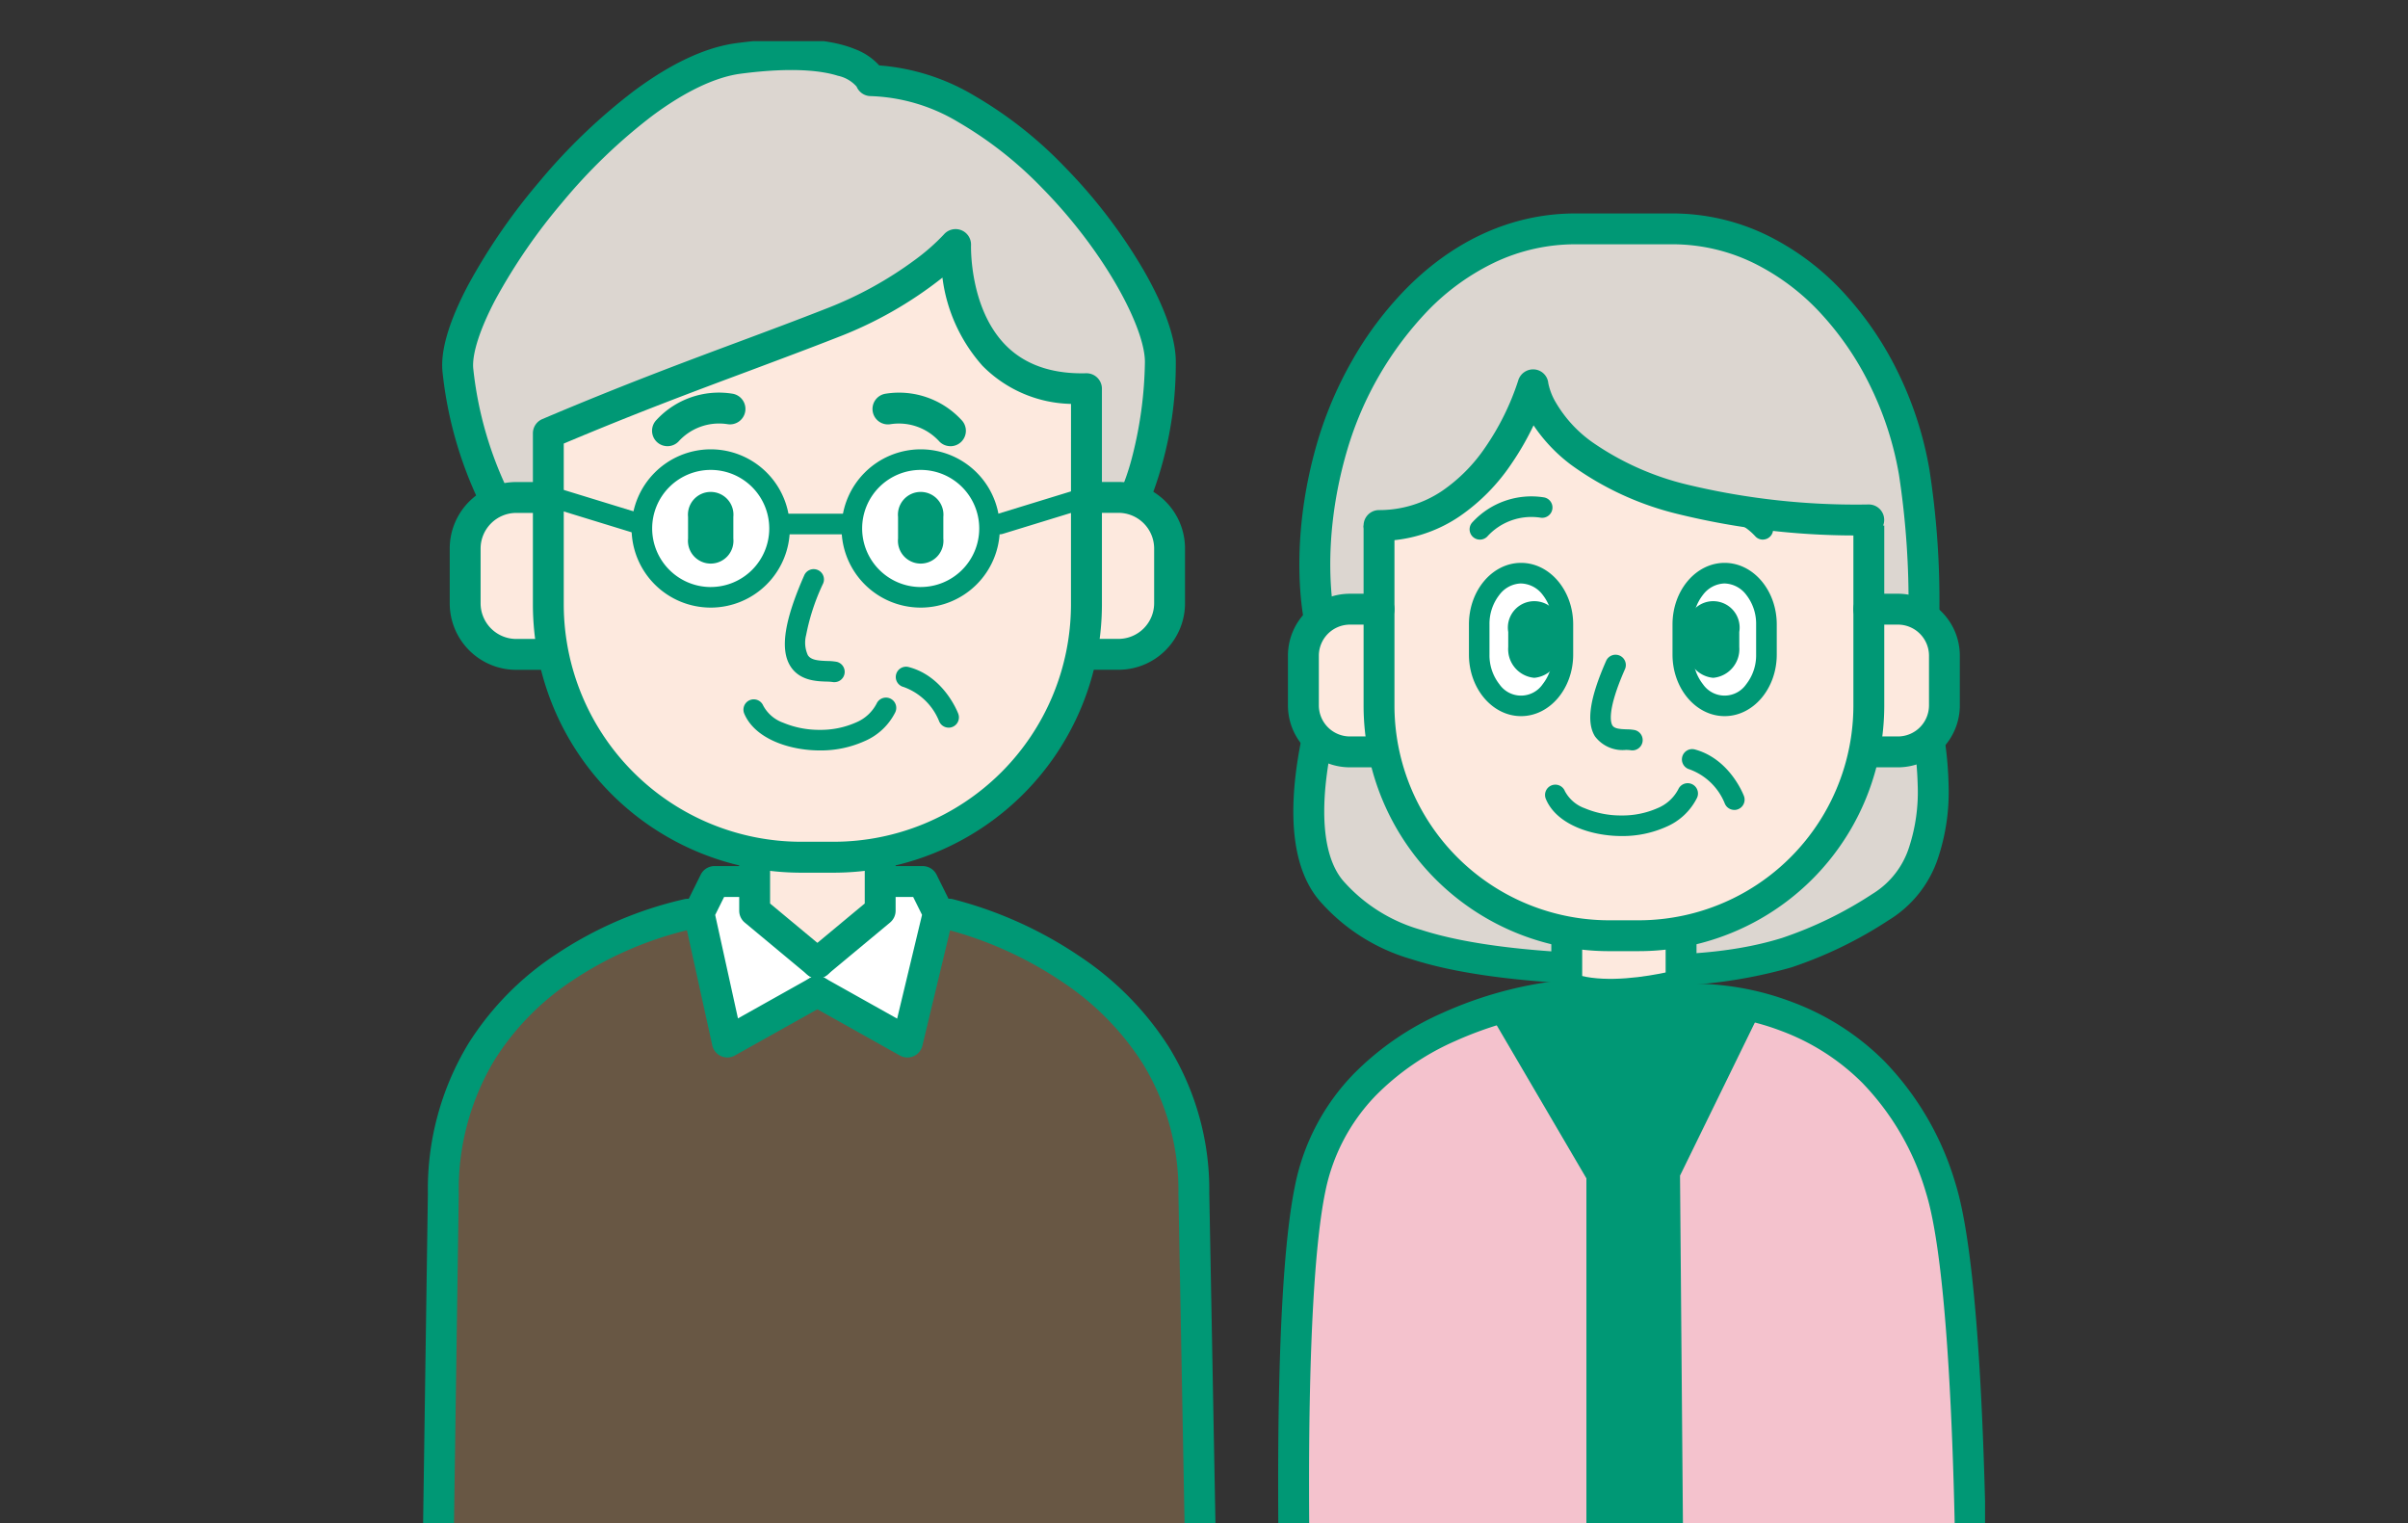 <svg xmlns="http://www.w3.org/2000/svg" xmlns:xlink="http://www.w3.org/1999/xlink" width="234" height="148" viewBox="0 0 234 148">
  <rect x="0" y="0" width="234" height="148" fill="#333333" stroke="none"/>
  <defs>
    <clipPath id="clip-path">
      <rect id="長方形_334" data-name="長方形 334" width="234" height="148" transform="translate(517 4226)" fill="#fff" stroke="#707070" stroke-width="1"/>
    </clipPath>
    <clipPath id="clip-path-2">
      <rect id="長方形_341" data-name="長方形 341" width="151.8" height="162" fill="none"/>
    </clipPath>
  </defs>
  <g id="マスクグループ_13" data-name="マスクグループ 13" transform="translate(-517 -4226)" clip-path="url(#clip-path)">
    <g id="グループ_393" data-name="グループ 393" transform="translate(558.1 4230)">
      <g id="グループ_393-2" data-name="グループ 393" clip-path="url(#clip-path-2)">
        <path id="パス_966" data-name="パス 966" d="M158.575,73.912a32.348,32.348,0,0,1-.153,15.987s-4.86,9.873-29.566,9.873-29.538-9.809-29.538-9.809c-.834-4.954,1.386-15.546,1.386-15.546" transform="translate(-13.008 -9.699)" fill="#dcd6d0"/>
        <path id="パス_967" data-name="パス 967" d="M131.886,101.481q-.84,0-1.714-.017c-9.4-.179-16.306-1.018-21.1-2.564a18.689,18.689,0,0,1-8.73-5.443c-2.309-2.494-3.175-6.58-2.574-12.145a41.526,41.526,0,0,1,1.5-7.35l2.859.91a39.178,39.178,0,0,0-1.378,6.81c-.615,5.778.638,8.484,1.8,9.737A15.778,15.778,0,0,0,110,96.046c4.508,1.455,11.126,2.246,20.233,2.419,6.171.117,10.889-.4,14.848-1.633a38.135,38.135,0,0,0,8.817-4.3l.04-.024a8.239,8.239,0,0,0,3.468-4.445,17.274,17.274,0,0,0,.85-6.067,32.061,32.061,0,0,0-1.119-7.653l2.875-.859a34.776,34.776,0,0,1,1.245,8.461,20.227,20.227,0,0,1-1.025,7.128,11.16,11.16,0,0,1-4.74,6l-.04.024a40.539,40.539,0,0,1-9.478,4.6A47.015,47.015,0,0,1,131.886,101.481Z" transform="translate(-13.002 -9.699)" fill="#009875"/>
        <path id="パス_968" data-name="パス 968" d="M98.389,130.3,97.8,174.547h65.518l-1.917-44.2s-1.947-9.056-5.376-13.861-10.3-9.325-20.933-9.325l-14.966.622s-19.925.761-21.737,22.514" transform="translate(-12.833 -14.062)" fill="#f4c2cd"/>
        <path id="パス_969" data-name="パス 969" d="M128.173,96.516v9.243l4.911,4.263,5.994-4.254V96.516" transform="translate(-16.819 -12.665)" fill="#fde9de"/>
        <path id="パス_970" data-name="パス 970" d="M154.535,37.446V69.535a22.394,22.394,0,0,1-22.493,22.3h-2.581a22.394,22.394,0,0,1-22.52-22.268V37.446Z" transform="translate(-14.033 -4.914)" fill="#fde9de"/>
        <path id="パス_971" data-name="パス 971" d="M126.279,67.407c0,2.74-1.83,4.982-4.065,4.982s-4.065-2.242-4.065-4.982V64.48c0-2.74,1.83-4.982,4.065-4.982s4.065,2.242,4.065,4.982Z" transform="translate(-15.503 -7.807)" fill="#fff"/>
        <path id="パス_972" data-name="パス 972" d="M149.049,67.407c0,2.74-1.83,4.982-4.065,4.982s-4.065-2.242-4.065-4.982V64.48c0-2.74,1.829-4.982,4.065-4.982s4.065,2.242,4.065,4.982Z" transform="translate(-18.491 -7.807)" fill="#fff"/>
        <path id="パス_973" data-name="パス 973" d="M127.445,20.985a22.838,22.838,0,0,0-15,3.979c-5.823,4.1-9.065,11.868-11.928,21.239A72.981,72.981,0,0,0,100,57.977s3.936-.352,5.1-.352,1.2-5.522,1.2-5.522a3.634,3.634,0,0,1,3.055-3.093c2.849-.574,7.5-5.224,8.306-6.39s2.635-6.8,3.979-4.811,6.966,8.277,13.9,9.465,16.829,1.968,17.544,2.2.8,5.017.54,8.147,5.207,3.633,5.207,1.575-1.407-20.3-4.088-24.987-8.1-12.046-17.4-12.636-9.9-.592-9.9-.592" transform="translate(-13.109 -2.742)" fill="#dcd6d0"/>
        <path id="パス_974" data-name="パス 974" d="M98.795,59.493c-.073-.31-1.765-7.717,1.253-17.921a37.168,37.168,0,0,1,3.29-7.7,33.8,33.8,0,0,1,5.305-7.076c4.72-4.775,10.4-7.3,16.424-7.3h9.457a20.982,20.982,0,0,1,9.265,2.158,25.217,25.217,0,0,1,7.459,5.645,32.087,32.087,0,0,1,5.324,7.935,34.668,34.668,0,0,1,2.913,9.155,83.412,83.412,0,0,1,.964,14.038l-3-.074a81.9,81.9,0,0,0-.923-13.462,31.669,31.669,0,0,0-2.662-8.362,29.093,29.093,0,0,0-4.823-7.2,22.234,22.234,0,0,0-6.569-4.983,18.006,18.006,0,0,0-7.951-1.855h-9.457A18.326,18.326,0,0,0,117.2,24.27a22.671,22.671,0,0,0-6.424,4.637,33.141,33.141,0,0,0-7.852,13.515c-2.794,9.447-1.227,16.31-1.211,16.379Z" transform="translate(-13.09 -2.755)" fill="#009875"/>
        <path id="パス_975" data-name="パス 975" d="M122.214,73.39c-2.793,0-5.065-2.684-5.065-5.982V64.48c0-3.3,2.272-5.982,5.065-5.982s5.065,2.684,5.065,5.982v2.927C127.279,70.706,125.007,73.39,122.214,73.39Zm0-12.892a2.726,2.726,0,0,0-2.1,1.1,4.559,4.559,0,0,0-.969,2.887v2.927a4.559,4.559,0,0,0,.969,2.887,2.552,2.552,0,0,0,4.192,0,4.559,4.559,0,0,0,.969-2.887V64.48a4.559,4.559,0,0,0-.969-2.887A2.726,2.726,0,0,0,122.214,60.5Z" transform="translate(-15.503 -7.807)" fill="#009875"/>
        <path id="パス_976" data-name="パス 976" d="M126.028,67.163a2.075,2.075,0,1,1-4.065,0V65.7a2.075,2.075,0,1,1,4.065,0Z" transform="translate(-16.004 -8.294)" fill="#009875"/>
        <path id="パス_977" data-name="パス 977" d="M124,70.154a2.793,2.793,0,0,1-2.532-2.991V65.7a2.568,2.568,0,1,1,5.065,0v1.461A2.794,2.794,0,0,1,124,70.154Zm0-6.443a1.832,1.832,0,0,0-1.532,1.991v1.461a1.585,1.585,0,1,0,3.065,0V65.7A1.832,1.832,0,0,0,124,63.711Z" transform="translate(-16.004 -8.294)" fill="#009875"/>
        <path id="パス_978" data-name="パス 978" d="M144.984,73.39c-2.793,0-5.065-2.684-5.065-5.982V64.48c0-3.3,2.272-5.982,5.065-5.982s5.065,2.684,5.065,5.982v2.927C150.049,70.706,147.777,73.39,144.984,73.39Zm0-12.892a2.726,2.726,0,0,0-2.1,1.1,4.56,4.56,0,0,0-.969,2.887v2.927a4.56,4.56,0,0,0,.969,2.887,2.553,2.553,0,0,0,4.192,0,4.56,4.56,0,0,0,.969-2.887V64.48a4.56,4.56,0,0,0-.969-2.887A2.726,2.726,0,0,0,144.984,60.5Z" transform="translate(-18.491 -7.807)" fill="#009875"/>
        <path id="パス_979" data-name="パス 979" d="M146.046,67.163a2.075,2.075,0,1,1-4.065,0V65.7a2.075,2.075,0,1,1,4.065,0Z" transform="translate(-18.63 -8.294)" fill="#009875"/>
        <path id="パス_980" data-name="パス 980" d="M144.013,70.154a2.793,2.793,0,0,1-2.532-2.991V65.7a2.568,2.568,0,1,1,5.065,0v1.461A2.794,2.794,0,0,1,144.013,70.154Zm0-6.443a1.832,1.832,0,0,0-1.532,1.991v1.461a1.585,1.585,0,1,0,3.065,0V65.7A1.832,1.832,0,0,0,144.013,63.711Z" transform="translate(-18.63 -8.294)" fill="#009875"/>
        <path id="パス_981" data-name="パス 981" d="M106.941,53.609a1.5,1.5,0,0,1,0-3,10.923,10.923,0,0,0,6.124-1.858,16.009,16.009,0,0,0,4.214-4.256,24.922,24.922,0,0,0,3.181-6.452,1.515,1.515,0,0,1,1.592-1.1,1.477,1.477,0,0,1,1.339,1.343,6,6,0,0,0,.674,1.771,12.4,12.4,0,0,0,3.636,3.978,27.308,27.308,0,0,0,9.26,4.116,70.189,70.189,0,0,0,17.572,1.912,1.5,1.5,0,0,1,0,3,72.375,72.375,0,0,1-18.673-2.1A29.4,29.4,0,0,1,125.587,46.2a15.807,15.807,0,0,1-3.629-3.825,27.3,27.3,0,0,1-2.167,3.76,19.063,19.063,0,0,1-5.027,5.086A13.877,13.877,0,0,1,106.941,53.609Z" transform="translate(-14.033 -5.047)" fill="#009875"/>
        <path id="パス_982" data-name="パス 982" d="M161.723,63.52h2.85a4.518,4.518,0,0,1,4.5,4.5v4.863a4.518,4.518,0,0,1-4.5,4.5h-2.85" transform="translate(-21.221 -8.335)" fill="#fde9de"/>
        <path id="パス_983" data-name="パス 983" d="M161.723,78.892a1.5,1.5,0,0,1,0-3h2.85a3.023,3.023,0,0,0,3-3.009V68.025a3.023,3.023,0,0,0-3.009-3h-2.845a1.5,1.5,0,0,1,0-3h2.85a6.018,6.018,0,0,1,6,6v4.867a6.018,6.018,0,0,1-6,6Z" transform="translate(-21.221 -8.335)" fill="#009875"/>
        <path id="パス_984" data-name="パス 984" d="M105.83,77.392h-2.852a4.518,4.518,0,0,1-4.5-4.5V68.026a4.518,4.518,0,0,1,4.5-4.5h2.85" transform="translate(-12.921 -8.335)" fill="#fde9de"/>
        <path id="パス_985" data-name="パス 985" d="M105.83,78.892h-2.852a6.018,6.018,0,0,1-6-6V68.026a6.018,6.018,0,0,1,6-6h2.854a1.5,1.5,0,0,1,0,3h-2.85a3.024,3.024,0,0,0-3,3.009v4.857a3.024,3.024,0,0,0,3.009,3h2.848a1.5,1.5,0,0,1,0,3Z" transform="translate(-12.921 -8.335)" fill="#009875"/>
        <path id="パス_986" data-name="パス 986" d="M133.493,112.349a1.494,1.494,0,0,1-.958-.347l-5.555-4.619a1.5,1.5,0,0,1-.541-1.153v-6.185a1.5,1.5,0,0,1,3,0v5.481l5.014,4.169a1.5,1.5,0,0,1-.96,2.653Z" transform="translate(-16.788 -13.128)" fill="#009875"/>
        <path id="パス_987" data-name="パス 987" d="M129.484,176.2H105.765l-8.025-.031a1.5,1.5,0,0,1-1.493-1.443c0-.092-.347-9.289-.361-19.917-.02-14.335.537-24.32,1.654-29.678a21.647,21.647,0,0,1,5.678-10.767,27.881,27.881,0,0,1,8.668-5.948,38.322,38.322,0,0,1,11.347-3.129,1.5,1.5,0,0,1,.258,2.989h0a35.937,35.937,0,0,0-10.445,2.909,24.829,24.829,0,0,0-7.7,5.3,18.69,18.69,0,0,0-4.868,9.264c-1.06,5.083-1.61,15.132-1.591,29.061.011,8.114.215,15.385.31,18.37l6.578.026h23.71a1.5,1.5,0,1,1,0,3Z" transform="translate(-12.779 -14.012)" fill="#009875"/>
        <path id="パス_988" data-name="パス 988" d="M134.333,112.349a1.5,1.5,0,0,1-.96-2.653l5.014-4.169v-5.481a1.5,1.5,0,0,1,3,0v6.185a1.5,1.5,0,0,1-.541,1.153L135.291,112A1.494,1.494,0,0,1,134.333,112.349Z" transform="translate(-17.627 -13.128)" fill="#009875"/>
        <path id="パス_989" data-name="パス 989" d="M157.816,176.254H134.332a1.5,1.5,0,1,1,0-3h23.452l8.835-.376c.022-7-.051-37.725-2.934-46.944a25.7,25.7,0,0,0-6.209-10.686,21.973,21.973,0,0,0-7.849-5.02,24.3,24.3,0,0,0-9.61-1.574,1.5,1.5,0,0,1-.263-2.988,27.136,27.136,0,0,1,10.93,1.755,24.953,24.953,0,0,1,8.911,5.7,28.657,28.657,0,0,1,6.952,11.913c1.431,4.576,2.381,14.279,2.822,28.837.327,10.772.242,20.358.241,20.454a1.5,1.5,0,0,1-1.436,1.485l-10.3.439Z" transform="translate(-17.627 -14.057)" fill="#009875"/>
        <path id="パス_990" data-name="パス 990" d="M129.331,95.527a23.876,23.876,0,0,1-23.89-23.761V54.17h3V71.753a20.876,20.876,0,0,0,21.011,20.774h2.6a20.876,20.876,0,0,0,20.986-20.8V54.17h3V71.737a23.875,23.875,0,0,1-24,23.789h-2.707Z" transform="translate(-14.033 -7.108)" fill="#009875"/>
        <path id="パス_991" data-name="パス 991" d="M118.223,55.262a1,1,0,0,1-.707-1.707,7.781,7.781,0,0,1,6.918-2.4,1,1,0,0,1-.316,1.975,5.783,5.783,0,0,0-5.188,1.843A1,1,0,0,1,118.223,55.262Z" transform="translate(-15.513 -6.83)" fill="#009875"/>
        <path id="パス_992" data-name="パス 992" d="M148.958,55.262a1,1,0,0,1-.707-.293,5.783,5.783,0,0,0-5.188-1.843,1,1,0,1,1-.316-1.975,7.781,7.781,0,0,1,6.918,2.4,1,1,0,0,1-.707,1.707Z" transform="translate(-18.752 -6.83)" fill="#009875"/>
        <path id="パス_993" data-name="パス 993" d="M133.094,88.274c-2.913,0-6.314-1.111-7.349-3.594a1,1,0,1,1,1.846-.769,3.541,3.541,0,0,0,1.929,1.664,9.063,9.063,0,0,0,3.574.7,8.47,8.47,0,0,0,3.5-.71,3.978,3.978,0,0,0,2.022-1.844,1,1,0,0,1,1.816.838,5.934,5.934,0,0,1-2.994,2.819A10.356,10.356,0,0,1,133.094,88.274Z" transform="translate(-16.621 -11.041)" fill="#009875"/>
        <path id="パス_994" data-name="パス 994" d="M146.06,85.235a1,1,0,0,1-.936-.649,5.842,5.842,0,0,0-3.436-3.3,1,1,0,0,1,.515-1.932c3.4.906,4.738,4.386,4.793,4.533a1,1,0,0,1-.936,1.351Z" transform="translate(-18.626 -10.539)" fill="#009875"/>
        <path id="パス_995" data-name="パス 995" d="M134.816,78.063a1,1,0,0,1-.2-.02,4.107,4.107,0,0,0-.428-.026,3.353,3.353,0,0,1-3.006-1.309c-.867-1.38-.521-3.719,1.089-7.363a1,1,0,0,1,1.829.808c-1.791,4.053-1.391,5.227-1.225,5.49.2.311.717.353,1.378.374a4.691,4.691,0,0,1,.754.064,1,1,0,0,1-.195,1.981Z" transform="translate(-17.284 -9.152)" fill="#009875"/>
        <path id="パス_996" data-name="パス 996" d="M125.644,106.292v-3.265c3.423,3.423,13.542.3,13.542.3l.149,2.967,6.28,1.5-7.8,15.955.422,50.5-9.52-.4V124.013l-9.4-16.044Z" transform="translate(-15.657 -13.519)" fill="#009875"/>
        <path id="パス_997" data-name="パス 997" d="M38.506,171.567H1.5l.674-44.808s-.941-9.306,4.323-17.138C10.944,103,21.138,97.655,26.6,97.64l24.6.919c5.969.016,13.233,3.959,17.716,9.646a37.7,37.7,0,0,1,6.186,13.119l.423,50.239" transform="translate(-0.197 -12.812)" fill="#685744"/>
        <path id="パス_998" data-name="パス 998" d="M39.328,93.986H32.792L30.87,96.759s2.268,12.264,2.68,12.451,8.6-4.4,8.6-4.4l8.981,4.771,2.59-10.794s.5-2.211-.357-3.307a5.428,5.428,0,0,0-2.742-1.493Z" transform="translate(-4.051 -12.333)" fill="#fff"/>
        <path id="パス_999" data-name="パス 999" d="M37.094,87.4v8.812l5.821,4.5L49.3,95.876v-9.1" transform="translate(-4.867 -11.386)" fill="#fde9de"/>
        <path id="パス_1000" data-name="パス 1000" d="M6.419,41.059S7.16,44.6,8.835,44.6l57.284-.028s4.017.948,4.017-1.219l2.062-13.1S67.226,9.03,44.016,4.052C20.855-8.371,3.742,31.4,3.742,31.4Z" transform="translate(-0.491 -0.216)" fill="#dcd6d0"/>
        <path id="パス_1001" data-name="パス 1001" d="M66.316,36.753c-15.452,0-12.72-14-12.72-14s-9.689,9.033-39.572,18.34V57.779a24.6,24.6,0,0,0,24.709,24.5h2.84A24.6,24.6,0,0,0,66.316,57.813V36.753Z" transform="translate(-1.84 -2.985)" fill="#fde9de"/>
        <path id="パス_1002" data-name="パス 1002" d="M6.286,45.608A38.7,38.7,0,0,1,2.409,32.315c-.206-2.062.63-4.891,2.486-8.408a58.784,58.784,0,0,1,6.86-9.98,56.651,56.651,0,0,1,9.252-8.889C24.626,2.347,27.981.783,30.981.386c5.094-.672,8.985-.469,11.567.605a6.038,6.038,0,0,1,2.3,1.562,21.116,21.116,0,0,1,9.173,2.9,39.943,39.943,0,0,1,8.8,6.908A51.326,51.326,0,0,1,70.6,22.549c2.586,4.531,3.1,7.353,3.068,8.921A36.473,36.473,0,0,1,71.1,45l-2.727-1.25,1.364.625-1.365-.622a22.965,22.965,0,0,0,1.1-3.333,38.912,38.912,0,0,0,1.194-9c.057-3.207-3.743-10.6-9.982-16.949a37.488,37.488,0,0,0-8.128-6.394,17.593,17.593,0,0,0-8.521-2.542,1.5,1.5,0,0,1-1.385-.924,3.336,3.336,0,0,0-1.815-1.051c-1.47-.466-4.3-.878-9.46-.2C28.922,3.684,25.956,5.1,22.8,7.445a53.624,53.624,0,0,0-8.747,8.413,55.713,55.713,0,0,0-6.5,9.449c-1.51,2.86-2.295,5.306-2.154,6.71A36.084,36.084,0,0,0,8.925,44.182Z" transform="translate(-0.509 -0.197)" fill="#009875"/>
        <path id="パス_1003" data-name="パス 1003" d="M37.866,53.491A6.689,6.689,0,1,1,31.178,46.8a6.689,6.689,0,0,1,6.689,6.689" transform="translate(-3.213 -6.141)" fill="#fff"/>
        <path id="パス_1004" data-name="パス 1004" d="M31.178,45.8a7.689,7.689,0,1,1-7.69,7.689A7.7,7.7,0,0,1,31.178,45.8Zm0,13.378a5.689,5.689,0,1,0-5.69-5.689A5.7,5.7,0,0,0,31.178,59.18Z" transform="translate(-3.213 -6.141)" fill="#009875"/>
        <path id="パス_1005" data-name="パス 1005" d="M29.653,54.944a2.211,2.211,0,1,0,4.4,0v-2.1a2.211,2.211,0,1,0-4.4,0Z" transform="translate(-3.89 -6.615)" fill="#009875"/>
        <path id="パス_1006" data-name="パス 1006" d="M61.353,53.491A6.689,6.689,0,1,1,54.665,46.8a6.689,6.689,0,0,1,6.689,6.689" transform="translate(-6.295 -6.141)" fill="#fff"/>
        <path id="パス_1007" data-name="パス 1007" d="M54.665,45.8a7.689,7.689,0,1,1-7.69,7.689A7.7,7.7,0,0,1,54.665,45.8Zm0,13.378a5.689,5.689,0,1,0-5.69-5.689A5.7,5.7,0,0,0,54.665,59.18Z" transform="translate(-6.295 -6.141)" fill="#009875"/>
        <path id="パス_1008" data-name="パス 1008" d="M53.14,54.944a2.211,2.211,0,1,0,4.4,0v-2.1a2.211,2.211,0,1,0-4.4,0Z" transform="translate(-6.971 -6.615)" fill="#009875"/>
        <path id="パス_1009" data-name="パス 1009" d="M12.8,51.034H9.675a4.963,4.963,0,0,0-4.952,4.952v5.343a4.963,4.963,0,0,0,4.952,4.952H12.8" transform="translate(-0.62 -6.697)" fill="#fde9de"/>
        <path id="パス_1010" data-name="パス 1010" d="M74.213,66.273h3.128a4.963,4.963,0,0,0,4.952-4.952V55.978a4.963,4.963,0,0,0-4.952-4.952H74.213" transform="translate(-9.738 -6.696)" fill="#fde9de"/>
        <path id="パス_1011" data-name="パス 1011" d="M12.8,67.781H9.675a6.463,6.463,0,0,1-6.452-6.449V55.986a6.463,6.463,0,0,1,6.449-6.452H12.8a1.5,1.5,0,0,1,0,3H9.675a3.47,3.47,0,0,0-3.452,3.455v5.34a3.47,3.47,0,0,0,3.455,3.452H12.8a1.5,1.5,0,1,1,0,3Z" transform="translate(-0.62 -6.697)" fill="#009875"/>
        <path id="パス_1012" data-name="パス 1012" d="M74.213,67.773a1.5,1.5,0,0,1,0-3h3.128a3.47,3.47,0,0,0,3.452-3.455v-5.34a3.47,3.47,0,0,0-3.455-3.452H74.213a1.5,1.5,0,0,1,0-3h3.128a6.463,6.463,0,0,1,6.452,6.449v5.346a6.463,6.463,0,0,1-6.449,6.452Z" transform="translate(-9.738 -6.696)" fill="#009875"/>
        <path id="パス_1013" data-name="パス 1013" d="M44.12,103.039a1.5,1.5,0,0,1-.96-2.654l5.562-4.624v-4.5a1.5,1.5,0,0,1,3,0v5.2a1.5,1.5,0,0,1-.541,1.153l-6.1,5.074A1.494,1.494,0,0,1,44.12,103.039Z" transform="translate(-5.789 -11.975)" fill="#009875"/>
        <path id="パス_1014" data-name="パス 1014" d="M52.866,111.081a1.5,1.5,0,0,1-.733-.191l-8.748-4.9a1.5,1.5,0,0,1,1.467-2.617l7.018,3.933,2.419-10.083-.861-1.735h-3.06a1.5,1.5,0,0,1,0-3h3.99a1.5,1.5,0,0,1,1.344.833l1.517,3.056a1.5,1.5,0,0,1,.115,1.017l-3.009,12.54a1.5,1.5,0,0,1-1.459,1.15Z" transform="translate(-5.789 -12.333)" fill="#009875"/>
        <path id="パス_1015" data-name="パス 1015" d="M81.572,173.068H44.1a1.5,1.5,0,0,1,0-3H80.043L79.2,124.825q0-.014,0-.028a23.558,23.558,0,0,0-3.484-12.673,26.754,26.754,0,0,0-7.738-7.864,36.92,36.92,0,0,0-11.355-5.152,1.5,1.5,0,1,1,.652-2.928,39.517,39.517,0,0,1,12.4,5.6,29.728,29.728,0,0,1,8.591,8.754A26.508,26.508,0,0,1,82.2,124.782l.874,46.757a1.5,1.5,0,0,1-1.5,1.528Z" transform="translate(-5.786 -12.813)" fill="#009875"/>
        <path id="パス_1016" data-name="パス 1016" d="M43.2,103.039a1.494,1.494,0,0,1-.958-.347l-6.1-5.074a1.5,1.5,0,0,1-.541-1.153v-5.2a1.5,1.5,0,0,1,3,0v4.5l5.562,4.624a1.5,1.5,0,0,1-.96,2.654Z" transform="translate(-4.867 -11.975)" fill="#009875"/>
        <path id="パス_1017" data-name="パス 1017" d="M33.632,111.081a1.5,1.5,0,0,1-1.465-1.177l-2.761-12.54a1.5,1.5,0,0,1,.121-.99l1.517-3.056a1.5,1.5,0,0,1,1.344-.833H36.13a1.5,1.5,0,0,1,0,3H33.318l-.868,1.749,2.213,10.05,6.984-3.914a1.5,1.5,0,0,1,1.467,2.617l-8.748,4.9A1.5,1.5,0,0,1,33.632,111.081Z" transform="translate(-4.051 -12.333)" fill="#009875"/>
        <path id="パス_1018" data-name="パス 1018" d="M38.508,173.068H1.5A1.5,1.5,0,0,1,0,171.546l.677-46.76a27.306,27.306,0,0,1,3.934-14.569,28.612,28.612,0,0,1,8.608-8.733,37.284,37.284,0,0,1,12.426-5.314,1.5,1.5,0,0,1,.562,2.947h0A34.877,34.877,0,0,0,14.8,104.034a25.582,25.582,0,0,0-7.667,7.807A24.371,24.371,0,0,0,3.677,124.8q0,.011,0,.022l-.655,45.249H38.508a1.5,1.5,0,0,1,0,3Z" transform="translate(-0.197 -12.813)" fill="#009875"/>
        <path id="パス_1019" data-name="パス 1019" d="M53.6,21.246a1.5,1.5,0,0,1,1.5,1.56h0c0,.06-.181,6.041,3.3,9.654,1.87,1.94,4.524,2.88,7.881,2.793a1.5,1.5,0,0,1,1.539,1.5v21.06s0,.006,0,.008a26.083,26.083,0,0,1-26.1,25.958H38.625a26.085,26.085,0,0,1-26.1-25.993s0,0,0-.006V41.088a1.5,1.5,0,0,1,.913-1.381c7.548-3.207,13.693-5.5,19.114-7.52,2.921-1.089,5.681-2.118,8.489-3.221a36.757,36.757,0,0,0,8.633-4.748,20.292,20.292,0,0,0,2.792-2.456A1.5,1.5,0,0,1,53.6,21.246ZM64.816,38.23a12.442,12.442,0,0,1-8.6-3.7,15.841,15.841,0,0,1-3.893-8.57,38.711,38.711,0,0,1-10.19,5.8C39.3,32.872,36.533,33.9,33.6,35c-5.423,2.022-11.023,4.11-18.076,7.083V57.775a23.084,23.084,0,0,0,23.1,23h3.089a23.083,23.083,0,0,0,23.1-22.971Z" transform="translate(-1.84 -2.985)" fill="#009875"/>
        <path id="パス_1020" data-name="パス 1020" d="M27.353,44.737a1.5,1.5,0,0,1-1.06-2.561,8.262,8.262,0,0,1,7.35-2.543,1.5,1.5,0,1,1-.474,2.962,5.308,5.308,0,0,0-4.755,1.7A1.5,1.5,0,0,1,27.353,44.737Z" transform="translate(-3.589 -5.383)" fill="#009875"/>
        <path id="パス_1021" data-name="パス 1021" d="M58.088,44.737a1.5,1.5,0,0,1-1.06-.439,5.308,5.308,0,0,0-4.755-1.7,1.5,1.5,0,1,1-.474-2.962,8.262,8.262,0,0,1,7.35,2.543,1.5,1.5,0,0,1-1.06,2.561Z" transform="translate(-6.828 -5.383)" fill="#009875"/>
        <path id="パス_1022" data-name="パス 1022" d="M43.42,78.7c-2.913,0-6.314-1.111-7.349-3.594a1,1,0,0,1,1.846-.769A3.541,3.541,0,0,0,39.846,76a9.063,9.063,0,0,0,3.573.7,8.47,8.47,0,0,0,3.5-.71,3.978,3.978,0,0,0,2.022-1.844,1,1,0,0,1,1.816.838A5.934,5.934,0,0,1,47.76,77.8,10.356,10.356,0,0,1,43.42,78.7Z" transform="translate(-4.854 -9.784)" fill="#009875"/>
        <path id="パス_1023" data-name="パス 1023" d="M58.179,76.033a1,1,0,0,1-.936-.649,5.842,5.842,0,0,0-3.436-3.3,1,1,0,1,1,.515-1.932c3.4.906,4.738,4.386,4.793,4.533a1,1,0,0,1-.936,1.351Z" transform="translate(-7.094 -9.332)" fill="#009875"/>
        <path id="パス_1024" data-name="パス 1024" d="M45.447,70.18a1,1,0,0,1-.2-.02,4.776,4.776,0,0,0-.565-.037c-.981-.032-2.622-.086-3.513-1.5-1.023-1.628-.591-4.441,1.358-8.851a1,1,0,0,1,1.829.808A20.843,20.843,0,0,0,42.7,65.6a2.933,2.933,0,0,0,.164,1.951c.3.48,1,.541,1.885.57a5.605,5.605,0,0,1,.892.075,1,1,0,0,1-.2,1.981Z" transform="translate(-5.463 -7.896)" fill="#009875"/>
        <path id="線_72" data-name="線 72" d="M6.581,1H0A1,1,0,0,1-1,0,1,1,0,0,1,0-1H6.581a1,1,0,0,1,1,1A1,1,0,0,1,6.581,1Z" transform="translate(34.819 46.915)" fill="#009875"/>
        <path id="線_73" data-name="線 73" d="M0,3.585a1,1,0,0,1-.956-.707A1,1,0,0,1-.293,1.629L8.126-.956a1,1,0,0,1,1.249.662A1,1,0,0,1,8.713.956L.293,3.541A1,1,0,0,1,0,3.585Z" transform="translate(56.055 44.33)" fill="#009875"/>
        <path id="線_74" data-name="線 74" d="M8.42,3.585a1,1,0,0,1-.294-.044L-.293.956A1,1,0,0,1-.956-.293,1,1,0,0,1,.293-.956L8.713,1.629A1,1,0,0,1,8.42,3.585Z" transform="translate(12.643 44.33)" fill="#009875"/>
      </g>
    </g>
  </g>
</svg>
